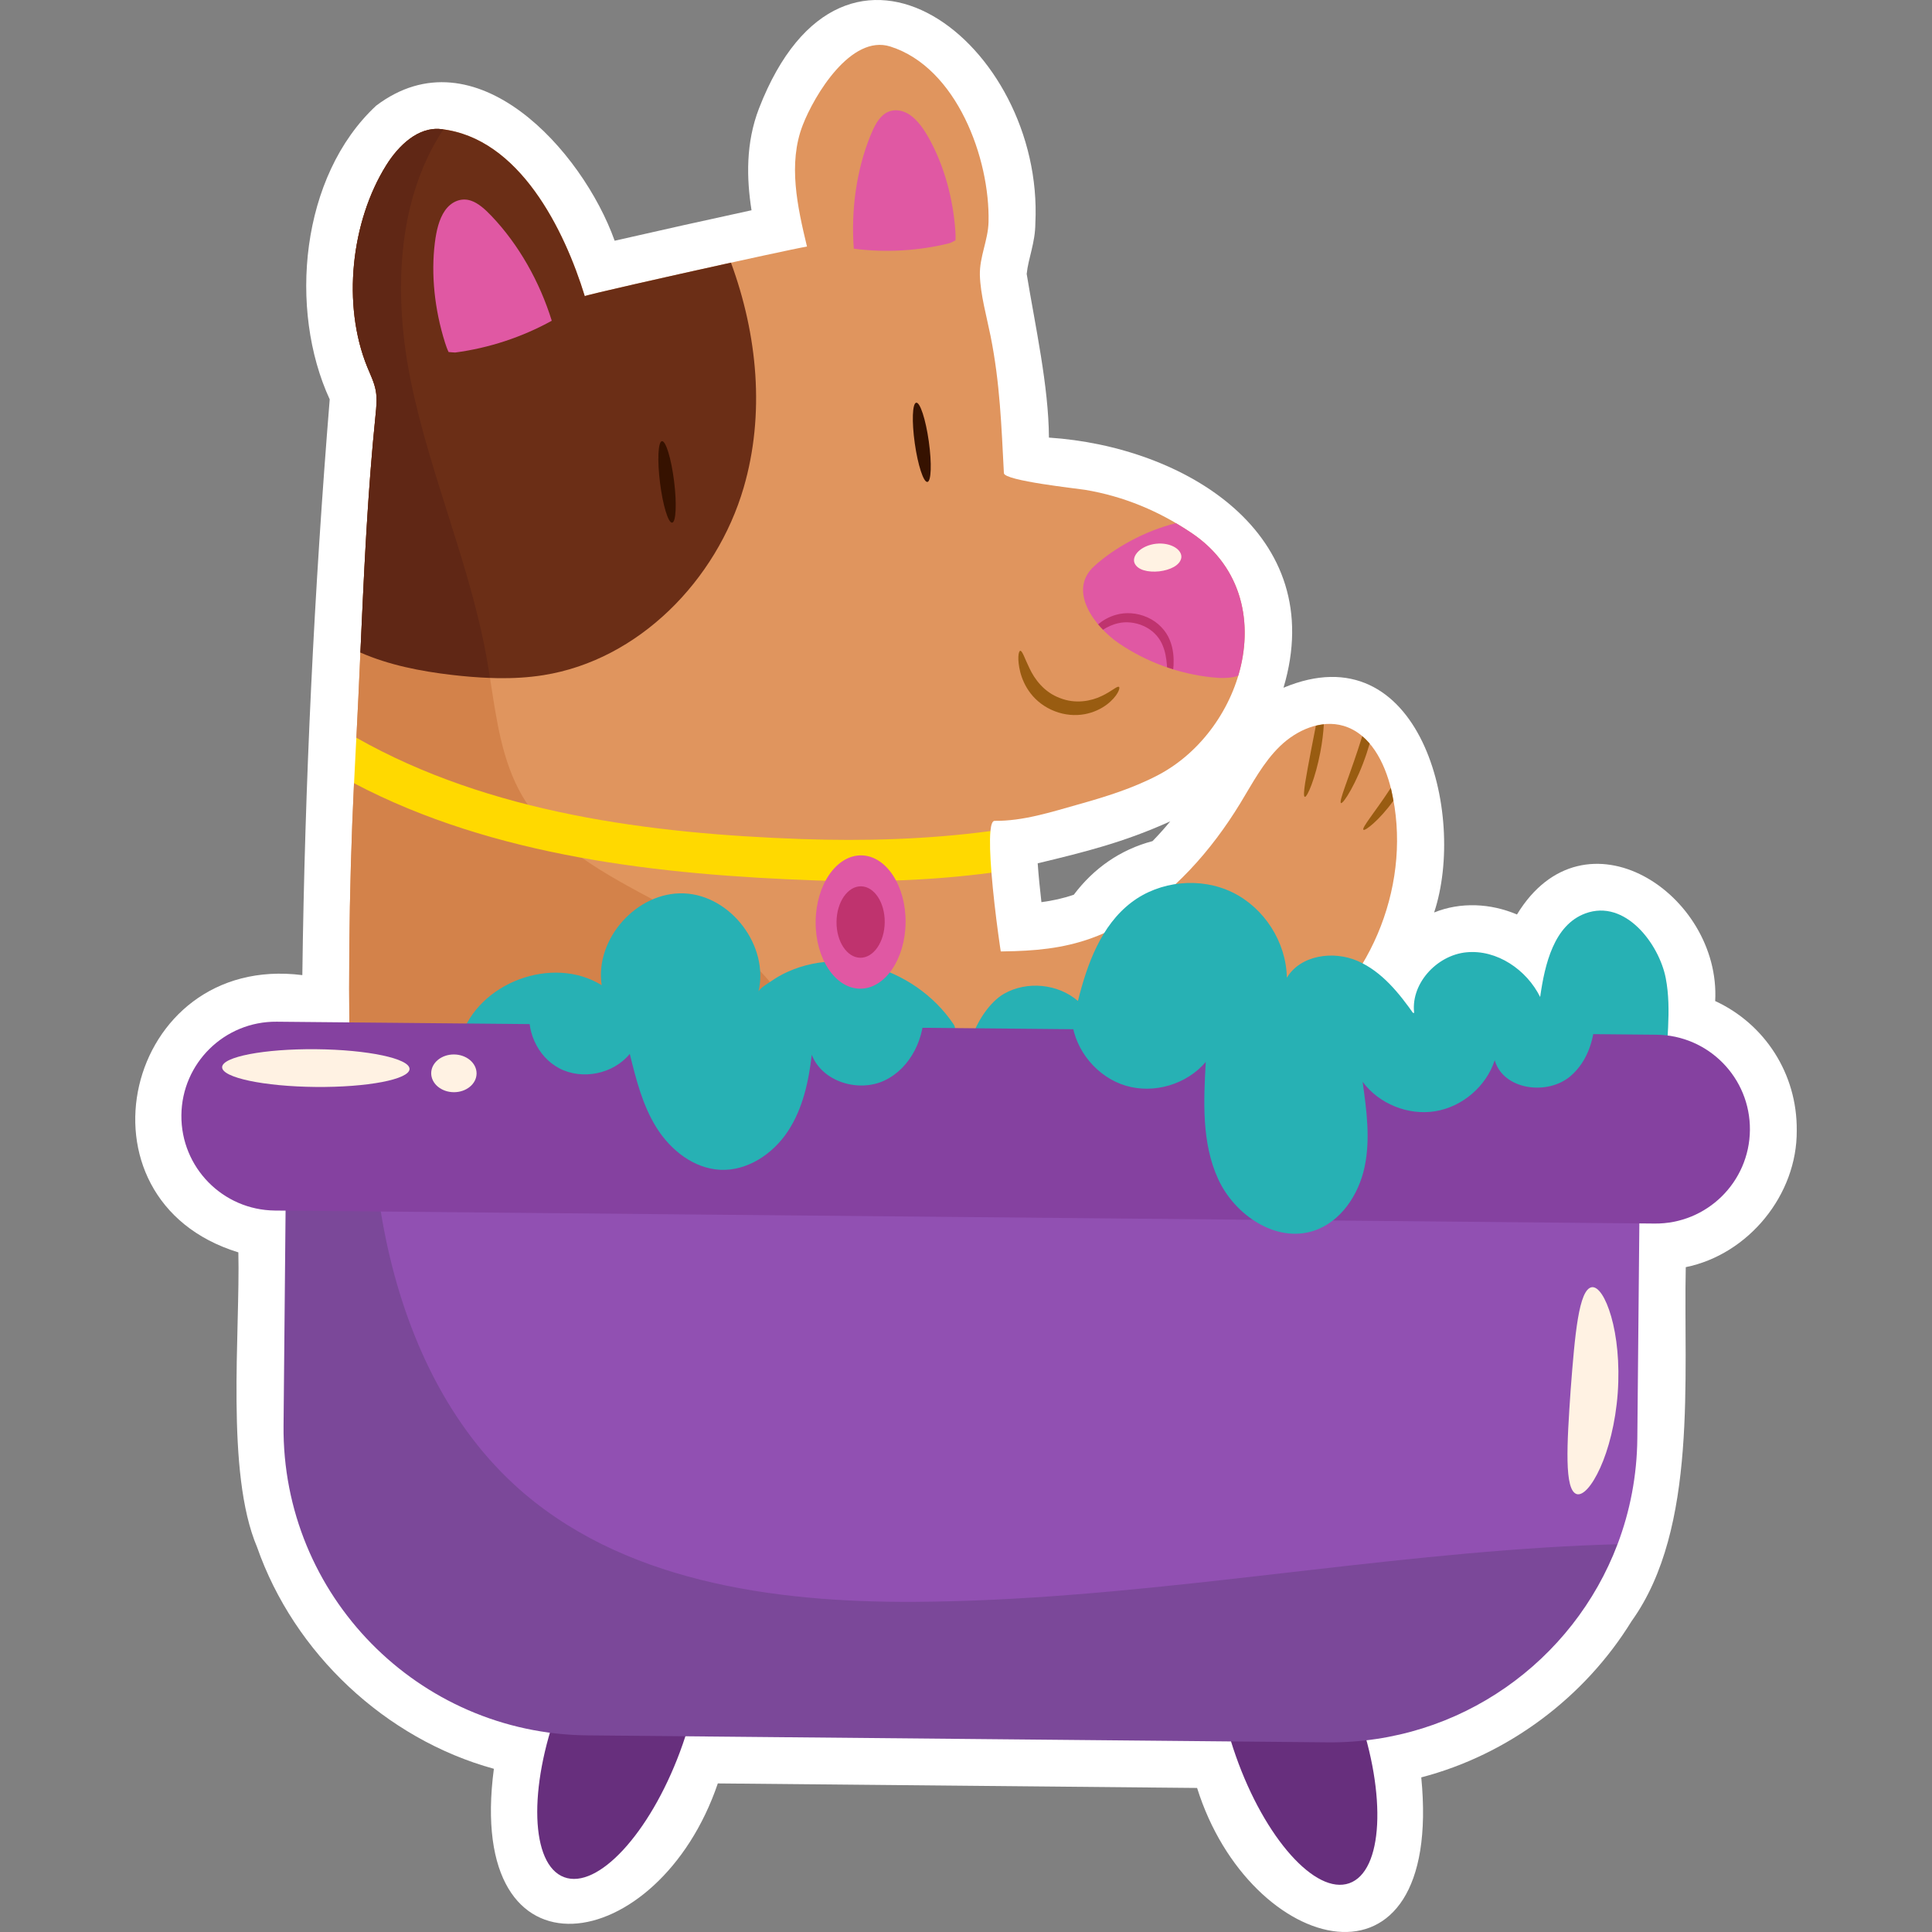 <?xml version="1.0" encoding="UTF-8"?>
<!-- Generator: Adobe Illustrator 25.2.1, SVG Export Plug-In . SVG Version: 6.00 Build 0)  -->
<svg xmlns="http://www.w3.org/2000/svg" xmlns:xlink="http://www.w3.org/1999/xlink" version="1.1" id="Capa_1" x="0px" y="0px" viewBox="0 0 512 512" style="enable-background:new 0 0 512 512;" xml:space="preserve" width="512" height="512">
<rect x="0" y="0" width="512" height="512" fill="#808080" stroke="none"/>
<g>
	<path style="fill:#FFFFFF;" d="M476.155,299.585c0.143-15.081-8.531-28.264-21.613-34.298c1.547-28.412-34.668-52.294-52.53-22.938   c-6.986-2.973-14.93-3.365-21.953-0.534c8.703-26.223-3.8-74.682-39.92-59.558c12.19-40.887-26.406-63.958-62.16-66.288   c-0.082-13.702-3.638-29.586-5.898-43.376c0.425-4.156,2.283-8.283,2.298-13.443c2.366-47.508-50.529-88.915-73.233-30.433   c-3.55,9.191-3.303,18.601-1.987,27.003c-11.862,2.572-24.62,5.411-36.27,8.077C154.377,39.93,125.902,8.201,99.691,28   C79.57,46.696,76.42,82.088,87.377,105.835c-4.096,50.407-6.608,101.887-7.255,152.581c-47.194-5.953-62.478,59.505-16.955,73.473   c0.513,21.192-3.441,58.342,4.952,78.093c9.828,28.142,34.011,50.866,62.765,58.767c-7.713,58.271,43.674,49.944,59.348,3.877   l127.012,1.199c13.965,44.57,65.337,57.901,59.406-2.8c22.998-5.998,43.301-21.184,55.743-41.41   c17.691-24.633,13.699-65.162,14.353-93.806C463.354,332.438,476.298,316.628,476.155,299.585z M305.435,222.905   c-8.507,2.246-15.563,7.172-20.863,14.204c-2.769,0.959-5.586,1.577-8.583,1.972c-0.401-3.487-0.751-6.916-0.988-10.293   c12.51-3.005,22.793-5.55,35.119-11.115C308.603,219.517,307.039,221.264,305.435,222.905z M329.672,171.302L329.672,171.302h0.001   H329.672z M170.653,74.754L170.653,74.754L170.653,74.754L170.653,74.754z"/>
	<g>
		<g>
			<path style="fill:#E0955E;" d="M93.033,294.723c-0.873-29.043-0.612-58.12,0.781-87.143l6.519-4.833l-5.887-7.237     c1.492-28.504,2.156-56.942,5.073-85.439c0.224-2.189,0.455-4.413,0.059-6.578c-0.398-2.173-1.407-4.175-2.242-6.221     c-6.728-16.491-4.312-38.56,5.052-53.525c3.241-5.18,8.433-10.206,14.507-9.532c20.752,2.3,32.691,26.724,38.079,44.273     c-0.101-0.33,53.232-12.203,58.885-13.15c-2.552-10.598-5.063-21.985-1.136-32.153c3.075-7.962,12.81-24.156,23.227-20.855     c17.602,5.577,26.431,29.706,26.023,46.519c-0.118,4.798-2.42,9.244-2.296,14.063c0.131,5.103,1.825,11.087,2.838,16.159     c2.49,12.461,2.87,23.811,3.527,36.322c0.128,2.02,19.479,4.078,21.484,4.412c10.234,1.702,19.774,5.664,28.452,11.58     c24.179,16.484,13.939,51.849-8.948,63.955c-6.748,3.569-14.055,5.818-21.378,7.872c-7.218,2.024-14.487,4.392-22.081,4.323     c-0.59-0.005-0.936,1.009-1.1,2.716c0,0-4.197,4.11-4.103,6.431c0.065,1.61,4.375,4.592,4.375,4.592     c0.846,10.636,2.823,23.871,3.314,25.771c2.785,10.778,5.381,18.926,15.861,23.664L93.033,294.723z"/>
		</g>
		<g>
			<path style="fill:#6B2E16;" d="M95.512,172.93c7.548,3.312,15.981,4.967,24.227,5.928c8.073,0.941,16.279,1.341,24.305,0.061     c25.228-4.024,45.849-25.127,53.021-49.647c5.697-19.476,3.697-40.515-3.35-59.664c-17.169,3.771-38.807,8.669-38.743,8.88     c-5.388-17.549-17.328-41.973-38.079-44.273c-6.074-0.673-11.265,4.352-14.507,9.532c-9.365,14.965-11.78,37.033-5.052,53.525     c0.834,2.045,1.844,4.048,2.242,6.221c0.396,2.164,0.165,4.388-0.059,6.578C97.373,131.039,96.447,151.976,95.512,172.93z"/>
		</g>
		<g>
			<g>
				<path style="fill:#D3824A;" d="M209.021,267.742c-14.038-27.273-55.159-30.29-70.601-56.793      c-5.48-9.406-6.863-20.448-8.564-31.28l-18.176-22.686L95.512,172.93c-0.336,7.528-0.672,15.058-1.067,22.593l5.888,7.224      l-6.521,4.872c-1.391,29.01-1.652,58.073-0.779,87.103l120.272-8.923C213.249,279.55,211.929,273.392,209.021,267.742z"/>
			</g>
		</g>
		<path style="fill:#602715;" d="M99.578,103.494c0.396,2.164,0.165,4.388-0.059,6.578c-1.871,18.458-2.838,36.983-3.677,55.51    c-0.111,2.45-0.22,4.899-0.33,7.349c7.548,3.312,15.981,4.967,24.227,5.928c3.356,0.391,6.735,0.678,10.114,0.801    c-0.273-1.739-0.554-3.473-0.862-5.194c-4.464-24.932-14.975-48.427-20.071-73.238c-4.643-22.609-3.976-47.979,8.569-66.925    c-0.199-0.026-0.394-0.064-0.595-0.087c-6.074-0.673-11.266,4.352-14.507,9.532c-9.365,14.965-11.781,37.033-5.052,53.525    C98.17,99.318,99.18,101.321,99.578,103.494z"/>
		<g>
			<g>
				<path style="fill:#672F7D;" d="M180.176,464.316c-8.061,21.623-21.796,36.467-30.679,33.156      c-8.882-3.311-9.548-23.524-1.487-45.147c8.061-21.623,21.797-36.467,30.679-33.156      C187.571,422.48,188.237,442.693,180.176,464.316z"/>
			</g>
			<g>
				
					<ellipse transform="matrix(0.943 -0.332 0.332 0.943 -133.091 139.974)" style="fill:#672F7D;" cx="343.652" cy="460.014" rx="17.164" ry="41.784"/>
			</g>
		</g>
		<g>
			<path style="fill:#27B1B4;" d="M122.102,275.062c4.524-14.655,24.315-22.06,37.347-13.974     c-1.862-12.313,9.407-24.863,21.848-24.332c12.441,0.53,22.601,13.994,19.699,26.103c0.224-0.934,2.686-2.353,3.451-2.886     c1.314-0.916,2.712-1.71,4.169-2.376c17.205-7.86,38.664,1.571,46.566,18.194c2.628,5.529,3.347,12.452-1.569,16.953     c-3.19,2.92-7.647,4.055-11.802,4.729c-5.585,0.905-11.301,1.289-16.949,1.551c-19.894,0.923-39.928-1.163-59.198-6.196"/>
		</g>
		<g>
			<path style="fill:#9150B2;" d="M351.487,452.802L86.736,410.478l12.33-103.93l335.517,3.165l-0.674,71.5     c-0.093,9.871-1.941,19.314-5.246,28.036L351.487,452.802z"/>
		</g>
		<g>
			<g>
				<path style="fill:#E058A3;" d="M118.88,93.287c0.586,0.072,1.166,0.089,1.75,0.135c8.932-1.176,17.703-4.065,25.592-8.421      c-3.208-10.381-8.81-20.253-15.952-27.744c-1.673-1.755-3.504-3.435-5.476-4.086c-2.735-0.903-5.313,0.385-6.886,2.649      c-1.573,2.264-2.278,5.382-2.671,8.557c-1.033,8.336-0.09,17.58,2.697,26.428C118.198,91.646,118.498,92.493,118.88,93.287z"/>
			</g>
			<g>
				<path style="fill:#E058A3;" d="M253.208,63.702c-0.491,0.267-0.995,0.484-1.493,0.727c-8.27,2.068-16.992,2.573-25.448,1.48      c-0.783-10.25,0.717-20.884,4.4-29.958c0.863-2.126,1.89-4.24,3.4-5.498c2.093-1.745,4.809-1.507,6.98-0.061      c2.171,1.446,3.874,3.945,5.324,6.602c3.805,6.977,6.186,15.44,6.807,24.195C253.238,62.021,253.269,62.871,253.208,63.702z"/>
			</g>
		</g>
		<g>
			<path style="fill:#E058A3;" d="M315.977,141.386c-1.426-0.972-2.884-1.871-4.355-2.736c-8.264,2.039-16.444,6.623-21.671,11.413     c-7.201,6.599,0.345,16.24,6.758,20.555c7.288,4.904,15.792,7.985,24.53,8.888c2.1,0.217,4.252,0.306,6.294-0.23     c0.21-0.055,0.404-0.145,0.609-0.212C332.2,165.489,329.393,150.532,315.977,141.386z"/>
		</g>
		<g>
			<path style="fill:#BF336E;" d="M311.009,176.184c0.07-1.841-0.012-4.163-1.021-6.596c-0.968-2.441-3.12-4.751-5.89-5.972     c-2.757-1.25-5.813-1.421-8.329-0.69c-1.94,0.544-3.526,1.494-4.76,2.524c0.413,0.496,0.847,0.974,1.294,1.437     c1.131-0.735,2.485-1.383,4.029-1.726c2.064-0.482,4.5-0.274,6.734,0.733c2.247,1.01,3.924,2.713,4.819,4.635     c0.93,1.922,1.208,3.963,1.356,5.681c0.014,0.219,0.024,0.419,0.036,0.628c0.542,0.186,1.086,0.368,1.634,0.537     C310.948,176.997,310.982,176.604,311.009,176.184z"/>
		</g>
		<g>
			<g>
				<g>
					<path style="fill:#995C11;" d="M296.548,182.042c-0.451-0.344-1.885,1.145-4.634,2.428c-2.704,1.309-6.886,2.171-11.032,0.515       c-4.204-1.551-6.68-4.991-8.013-7.787c-1.361-2.8-1.951-4.809-2.498-4.727c-0.47,0.054-0.848,2.203,0.008,5.643       c0.445,1.701,1.26,3.733,2.769,5.675c1.504,1.951,3.724,3.68,6.384,4.696c2.649,1.04,5.474,1.23,7.896,0.784       c2.428-0.44,4.418-1.458,5.865-2.533C296.216,184.517,296.936,182.275,296.548,182.042z"/>
				</g>
			</g>
			<g>
				<g>
					<g>
						<path style="fill:#361200;" d="M178.127,138.511c1.028-0.129,1.255-5.069,0.507-11.033        c-0.748-5.964-2.187-10.695-3.215-10.566c-1.028,0.129-1.255,5.069-0.507,11.033        C175.66,133.909,177.099,138.639,178.127,138.511z"/>
					</g>
				</g>
				<g>
					<g>
						<path style="fill:#361200;" d="M245.765,127.719c1.03-0.111,1.198-4.93,0.375-10.762c-0.823-5.832-2.319-10.416-3.339-10.238        c-1.021,0.178-1.189,4.996-0.375,10.762C243.239,123.247,244.735,127.831,245.765,127.719z"/>
					</g>
				</g>
			</g>
		</g>
		<g>
			<path style="fill:#E0955E;" d="M297.851,286.216c-7.804,3.328-16.358,4.887-24.835,4.524c-4.43-0.19-9.033-0.977-12.589-3.625     c-4.987-3.714-6.894-10.282-7.578-16.462c-0.684-6.181-0.486-12.566-2.597-18.416c17.601-0.458,31.928,1.682,48.05-7.912     c12.643-7.523,22.702-18.868,30.366-31.426c3.215-5.269,6.108-10.859,10.542-15.153c4.434-4.294,10.897-7.127,16.82-5.391     c7.103,2.082,10.962,9.755,12.667,16.958c5.661,23.922-4.715,50.822-24.974,64.746"/>
		</g>
		<g>
			<g>
				<path style="fill:#995C11;" d="M347.438,198.891c-1.255,6.653-2.334,12.073-1.659,12.279c0.644,0.203,2.831-5.007,4.116-11.811      c0.529-2.76,0.82-5.321,0.938-7.405c-0.711,0.076-1.416,0.195-2.117,0.368C348.328,194.215,347.902,196.471,347.438,198.891z"/>
			</g>
			<g>
				<path style="fill:#995C11;" d="M361.016,195.09c-0.371,1.18-0.766,2.413-1.191,3.687c-2.516,7.653-5.086,13.71-4.449,14.04      c0.581,0.32,4.23-5.379,6.823-13.253c0.284-0.854,0.539-1.69,0.775-2.51C362.368,196.342,361.717,195.684,361.016,195.09z"/>
			</g>
			<g>
				<path style="fill:#995C11;" d="M368.569,208.811c-0.086,0.132-0.169,0.262-0.257,0.394c-3.799,5.832-7.502,10.175-6.995,10.687      c0.403,0.441,4.264-2.582,7.942-7.676c-0.176-0.97-0.335-1.943-0.563-2.904C368.658,209.146,368.611,208.978,368.569,208.811z"/>
			</g>
		</g>
		<g>
			<path style="fill:#FFD900;" d="M262.477,220.24c-16.569,2.207-33.488,2.706-50.161,2.114     c-40.002-1.418-82.622-6.854-117.879-26.847c-0.069,1.323-0.131,2.646-0.204,3.97c-0.149,2.697-0.275,5.395-0.404,8.092     c37.031,19.483,81.182,24.291,122.451,25.755c15.445,0.548,31.083-0.029,46.464-2.05     C262.386,226.776,262.233,222.754,262.477,220.24z"/>
		</g>
		<g>
			<path style="fill:#E058A3;" d="M239.991,244.46c-0.092,9.756-5.502,17.615-12.084,17.552     c-6.582-0.062-11.843-8.021-11.751-17.777c0.092-9.756,5.502-17.614,12.084-17.552     C234.823,226.745,240.083,234.704,239.991,244.46z"/>
		</g>
		<g>
			<path style="fill:#BF336E;" d="M234.46,244.408c-0.049,5.228-2.949,9.439-6.475,9.406c-3.527-0.033-6.346-4.298-6.297-9.526     c0.049-5.228,2.948-9.439,6.475-9.406C231.69,234.915,234.509,239.18,234.46,244.408z"/>
		</g>
		<g>
			<path style="fill:#27B1B4;" d="M441.521,285.296c8.805-0.69,11.649,11.051,5.112,15.974c-4.097,3.085-9.645,3.184-14.771,3.035     c-29.148-0.852-58.03-5.552-87.05-8.417c-24.704-2.439-49.539-3.549-74.363-3.324c-3.678,0.033-7.676-0.006-10.569-2.277     c-8.124-6.375-1.113-22.775,6.215-26.94c6.073-3.451,14.28-2.648,19.567,1.916c2.45-9.817,6.153-20.026,14.212-26.144     c7.501-5.694,18.244-6.757,26.715-2.643c8.471,4.114,14.278,13.215,14.44,22.631c3.617-6.015,12.32-7.241,18.755-4.439     c6.435,2.803,11.038,8.567,15.063,14.317c-1.349-7.972,5.763-15.865,13.813-16.619c8.05-0.754,15.903,4.607,19.497,11.85     c1.236-8.738,3.667-19.045,11.935-22.133c10.611-3.961,19.62,8.131,21.354,17.168     C443.087,267.798,441.442,276.596,441.521,285.296z"/>
		</g>
		<g>
			<g>
				<path style="fill:#7B4899;" d="M351.847,461.741c35.03,0.331,65.092-21.545,76.816-52.501      c-6.305,0.173-12.595,0.458-18.853,0.847c-55.868,3.472-111.265,14.07-167.24,14.417c-37.793,0.234-78.404-5.446-106.237-31.013      c-18.933-17.392-29.695-42.241-34.545-67.488c-1.238-6.445-2.119-12.936-2.741-19.455l-23.23-0.219l-0.674,71.5      c-0.424,44.898,35.63,81.638,80.528,82.062L351.847,461.741z"/>
			</g>
		</g>
		<g>
			<path style="fill:#8541A0;" d="M438.488,324.254l-365.632-3.449c-13.819-0.13-24.916-11.439-24.786-25.258l0,0     c0.13-13.819,11.439-24.916,25.258-24.785l365.632,3.449c13.819,0.13,24.916,11.439,24.786,25.258l0,0     C463.615,313.288,452.307,324.385,438.488,324.254z"/>
		</g>
		<g>
			<path style="fill:#27B1B4;" d="M286.984,267.61l-2.902,3.135c0.915,7.759,6.748,14.714,14.229,16.967     c7.481,2.252,16.185-0.327,21.231-6.29c-0.59,10.484-1.096,21.452,3.268,31.003c4.364,9.551,15.281,16.994,25.275,13.768     c7.205-2.326,11.967-9.523,13.545-16.928c1.577-7.405,0.528-15.087-0.527-22.584c4.338,5.847,12.058,8.98,19.244,7.81     c7.186-1.17,13.513-6.591,15.771-13.512c2.246,7.859,14.007,9.488,20.173,4.124c4.555-3.962,6.381-10.059,6.421-16.211     L286.984,267.61z"/>
		</g>
		<g>
			<path style="fill:#27B1B4;" d="M140.616,266.229c-1.524,6.456,1.703,13.784,7.594,16.878c6.095,3.2,14.337,1.515,18.687-3.82     c1.674,6.787,3.404,13.706,7.129,19.621c3.725,5.915,9.859,10.761,16.841,11.099c7.163,0.346,13.923-4.171,17.89-10.146     c3.967-5.975,5.548-13.213,6.371-20.337c2.751,7.161,12.407,10.097,19.331,6.794s10.746-11.409,10.378-19.072     c-0.104-0.013-0.208-0.024-0.312-0.038L140.616,266.229z"/>
		</g>
		<g>
			<g>
				<g>
					<g>
						<path style="fill:#FFF2E3;" d="M108.531,283.286c0.026-2.763-11.071-5.107-24.786-5.236        c-13.715-0.129-24.854,2.005-24.88,4.768c-0.026,2.762,11.071,5.106,24.786,5.236        C97.366,288.183,108.506,286.049,108.531,283.286z"/>
					</g>
				</g>
				<g>
					<g>
						<path style="fill:#FFF2E3;" d="M126.297,284.5c0.026-2.762-2.645-5.027-5.965-5.058c-3.32-0.031-6.033,2.183-6.059,4.945        c-0.026,2.762,2.645,5.027,5.965,5.058C123.558,289.476,126.271,287.262,126.297,284.5z"/>
					</g>
				</g>
			</g>
			<g>
				<g>
					<path style="fill:#FFF2E3;" d="M417.864,395.957c1.643,0.452,4.026-2.147,6.207-6.968c2.181-4.803,4.059-11.852,4.644-19.805       c0.574-7.954-0.262-15.2-1.724-20.269c-1.459-5.086-3.439-8.003-5.131-7.794c-3.48,0.509-4.506,12.656-5.618,27.154       C415.241,382.781,414.495,394.949,417.864,395.957z"/>
				</g>
			</g>
		</g>
		<g>
			<g>
				<path style="fill:#FFF2E3;" d="M313.058,147.821c0.138-1-0.464-2.027-1.682-2.771c-1.206-0.744-3.031-1.168-5.008-0.951      c-1.977,0.219-3.665,1.031-4.68,2.021c-1.026,0.992-1.389,2.126-1.036,3.072c0.781,1.895,3.619,2.524,6.525,2.226      C310.077,151.074,312.709,149.841,313.058,147.821z"/>
			</g>
		</g>
	</g>
</g>















</svg>
